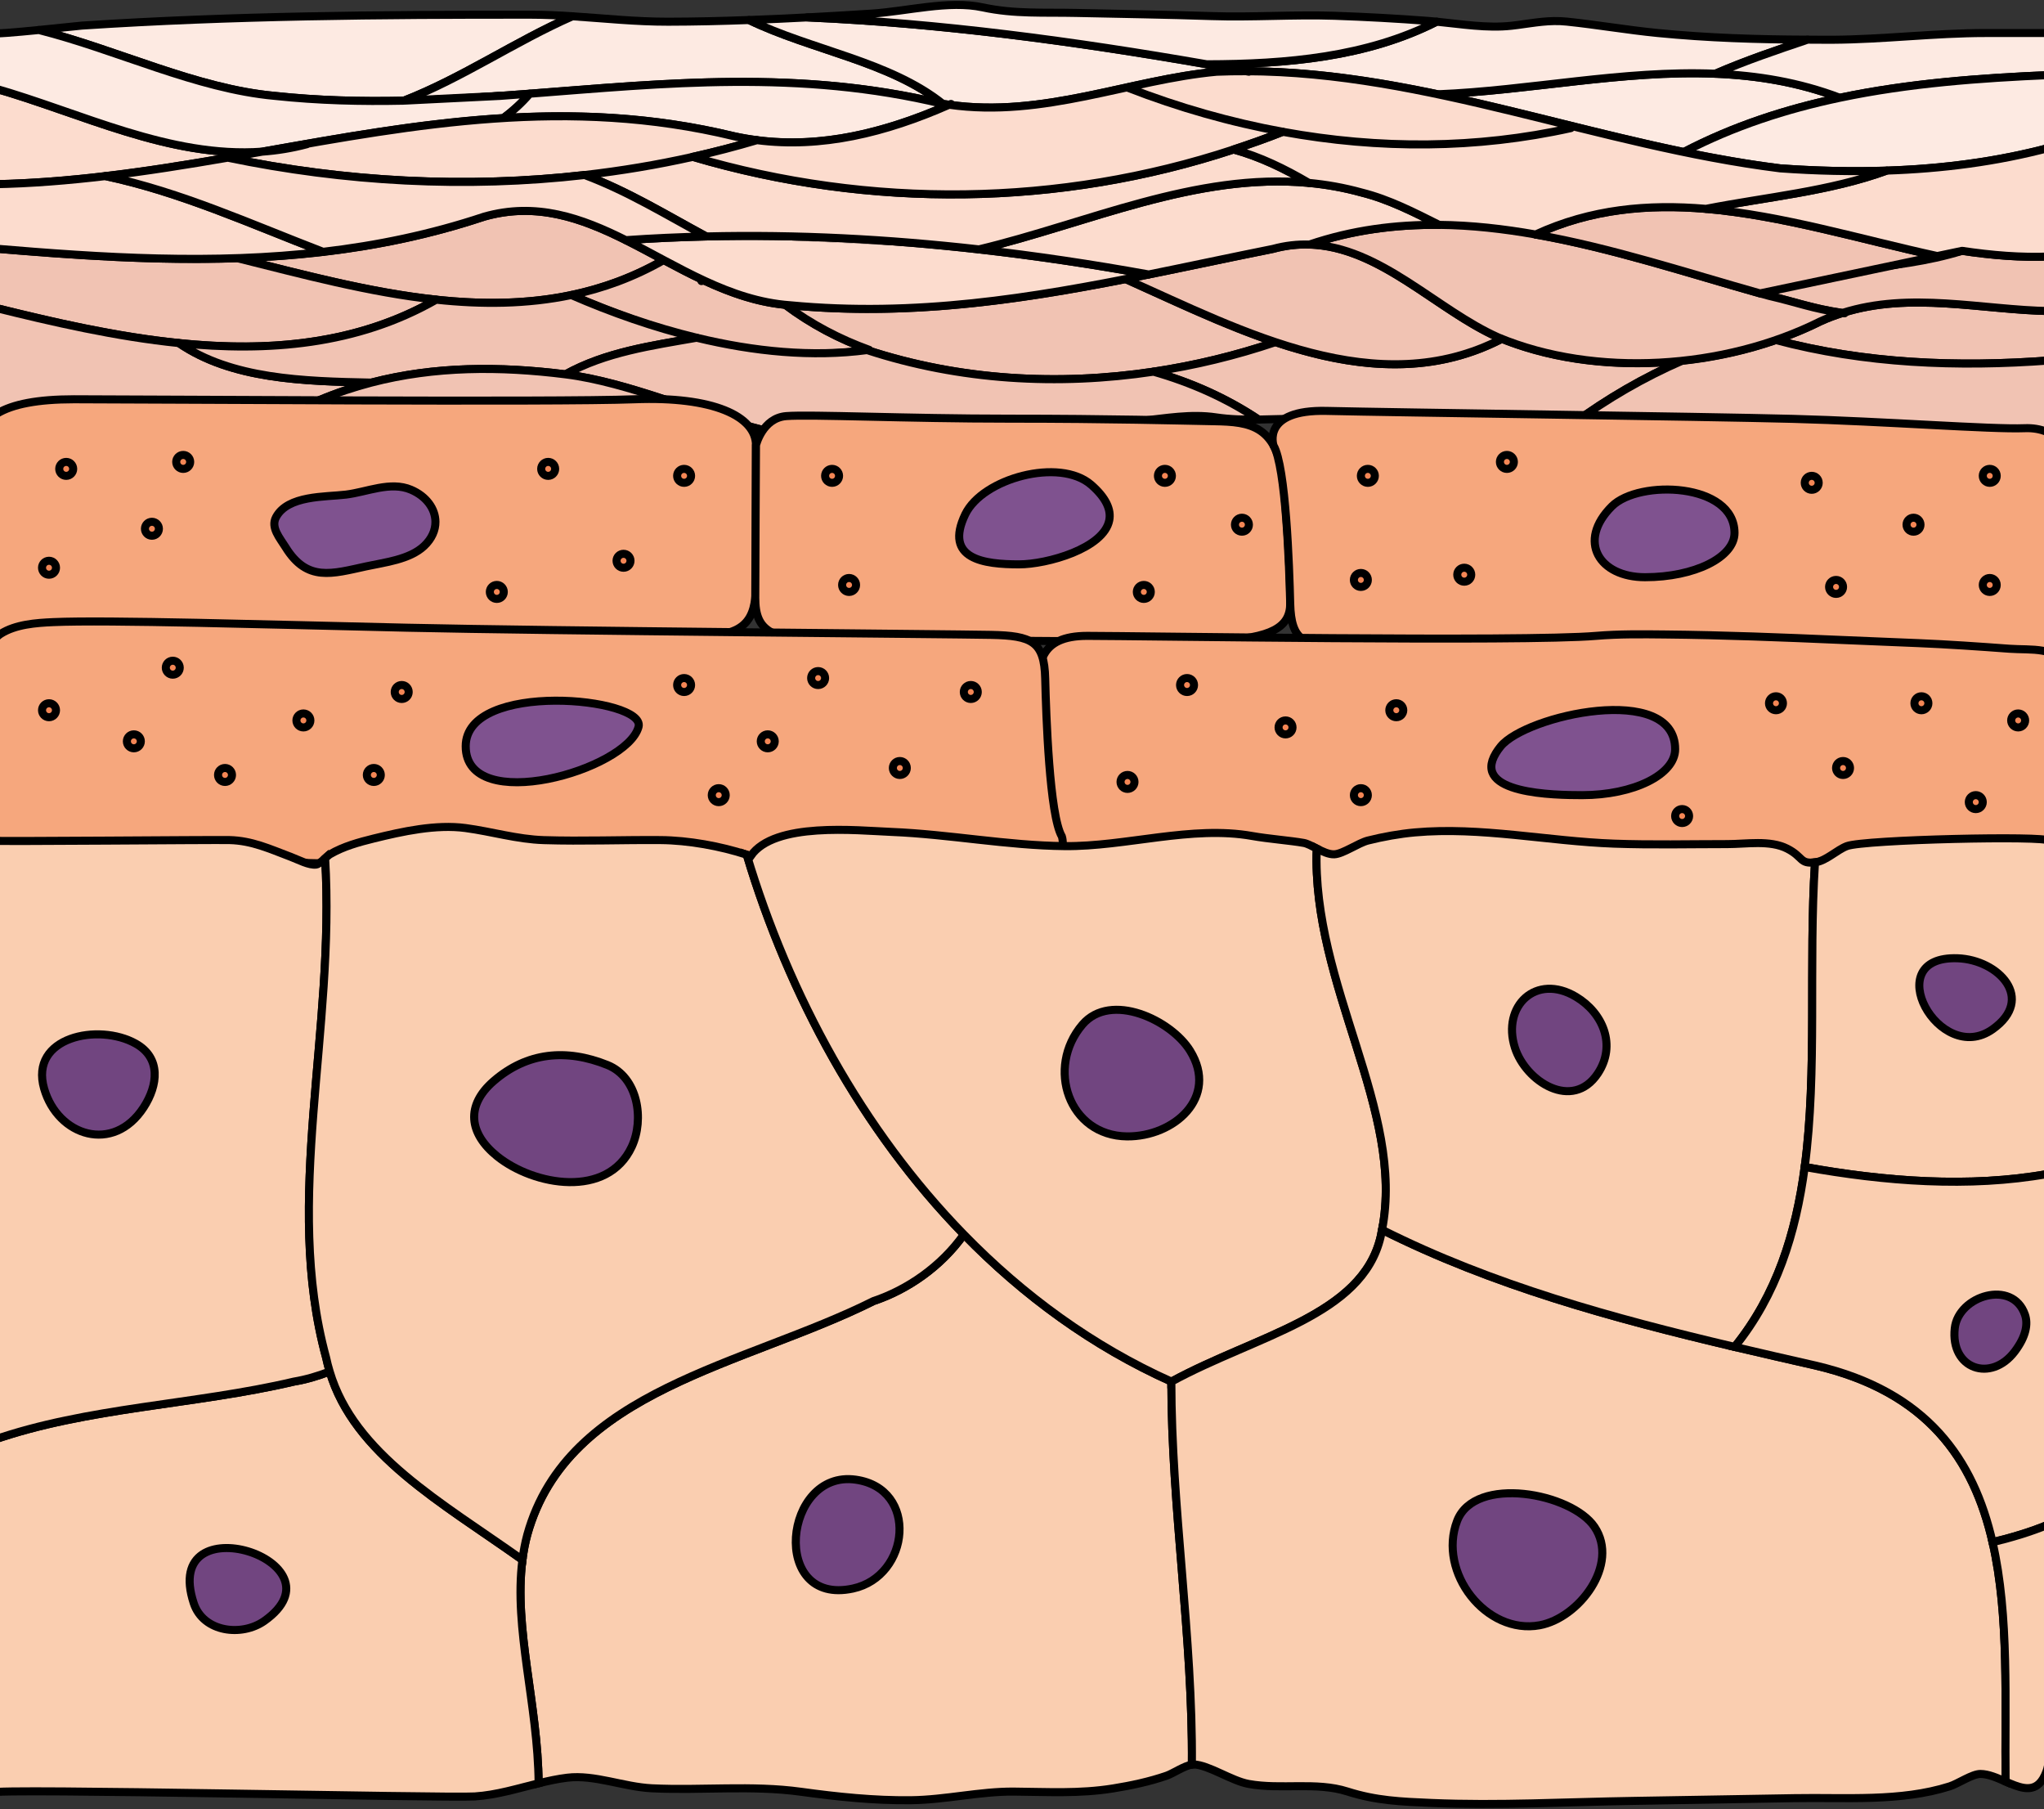 <?xml version="1.0" encoding="utf-8"?>
<!-- Generator: Adobe Illustrator 16.0.0, SVG Export Plug-In . SVG Version: 6.00 Build 0)  -->
<!DOCTYPE svg PUBLIC "-//W3C//DTD SVG 1.1//EN" "http://www.w3.org/Graphics/SVG/1.1/DTD/svg11.dtd">
<svg version="1.1" id="Layer_1" xmlns="http://www.w3.org/2000/svg" xmlns:xlink="http://www.w3.org/1999/xlink" x="0px" y="0px"
	 width="253.903px" height="224.703px" viewBox="0 0 253.903 224.703" enable-background="new 0 0 253.903 224.703"
	 xml:space="preserve">
<rect x="0" y="0" width="253.903" height="224.703" fill="#333333" stroke="none"/>
<g>
	<defs>
		<rect id="SVGID_1_" y="-1.433" width="253.903" height="227"/>
	</defs>
	<clipPath id="SVGID_2_">
		<use xlink:href="#SVGID_1_"  overflow="visible"/>
	</clipPath>
	<g clip-path="url(#SVGID_2_)">
		<g>
			<path fill="#FDEAE2" stroke="#000000" stroke-linecap="round" stroke-linejoin="round" stroke-miterlimit="10" d="M65.933,1.824
				C47.35,1.81,28.779,1.955,10.194,3.177c-0.31,0.021-2.816,0.296-5.363,0.548c9.768,2.472,19.534,7.295,29.301,8.183
				c5.41,0.58,10.745,0.708,16.042,0.594c7.302-2.85,13.782-7.339,20.937-10.481C69.402,1.909,67.684,1.825,65.933,1.824z"/>
			<path fill="#FDEAE2" stroke="#000000" stroke-linecap="round" stroke-linejoin="round" stroke-miterlimit="10" d="
				M117.132,12.908c-6.609-5.288-16.275-6.646-24.093-10.422c-3.338,0.123-6.68,0.204-10.034,0.209
				C78.949,2.701,75.061,2.28,71.11,2.021c-7.154,3.142-13.635,7.632-20.937,10.481c4.003-0.086,7.983-0.314,11.958-0.594l0,0l0,0
				C80.117,10.641,97.97,8.283,117.132,12.908z"/>
			<path fill="#FDEAE2" stroke="#000000" stroke-linecap="round" stroke-linejoin="round" stroke-miterlimit="10" d="M100.268,2.161
				c-2.409,0.129-4.818,0.236-7.229,0.325c7.817,3.777,17.483,5.135,24.093,10.422c0.256,0.043,0.51,0.064,0.766,0.101
				c0.078-0.035,0.156-0.066,0.234-0.101c-0.078,0.035-0.156,0.066-0.234,0.101c11.702,1.669,22.47-3.123,33.234-4.101
				c1.222-0.051,2.438-0.066,3.649-0.063C136.61,5.551,118.438,2.951,100.268,2.161z"/>
			<path fill="#FDEAE2" stroke="#000000" stroke-linecap="round" stroke-linejoin="round" stroke-miterlimit="10" d="M213.079,9.157
				c-11.484-0.471-23.115,2.102-34.478,2.55c10.159,2.135,20.233,5.037,30.563,7.172c6.176-3.223,12.688-5.33,19.371-6.736
				C223.439,10.206,218.274,9.37,213.079,9.157"/>
			<path fill="#FDEAE2" stroke="#000000" stroke-linecap="round" stroke-linejoin="round" stroke-miterlimit="10" d="M205.912,4.099
				c-3.776-0.372-7.52-1.023-11.291-1.416c-2.153-0.224-4.015,0.147-6.064,0.416c-0.267,0.035-0.535,0.069-0.81,0.099
				c-3.042,0.332-6.216-0.205-9.283-0.505c-8.697,4.414-18.645,5.276-28.564,5.293c1.628,0.283,3.255,0.565,4.882,0.86
				c8.095,0.025,15.983,1.215,23.82,2.861c11.362-0.448,22.993-3.021,34.478-2.55c3.763-1.638,7.627-2.938,11.461-4.232
				C218.321,4.906,212.102,4.708,205.912,4.099z"/>
			<path fill="#FDEAE2" stroke="#000000" stroke-linecap="round" stroke-linejoin="round" stroke-miterlimit="10" d="M177.367,2.594
				c-3.862-0.291-7.729-0.506-11.6-0.635c-5.146-0.171-10.163,0.21-15.319,0.037c-5.577-0.187-11.156-0.263-16.734-0.389
				c-4.036-0.091-7.688,0.159-11.648-0.693c-4.212-0.907-9.401,0.491-13.76,0.774c-2.684,0.175-5.361,0.331-8.038,0.473
				c16.544,0.719,33.089,2.946,49.632,5.824c9.92-0.018,19.867-0.88,28.564-5.293C178.097,2.656,177.73,2.621,177.367,2.594z"/>
			<path fill="#FDEAE2" stroke="#000000" stroke-linecap="round" stroke-linejoin="round" stroke-miterlimit="10" d="M246.626,4.1
				c-6.27,0-12.631,0.797-18.984,0.837c-0.354,0.002-0.708-0.003-1.062-0.002c-0.68,0.002-1.36-0.008-2.04-0.01
				c-3.834,1.294-7.698,2.595-11.461,4.232c5.195,0.213,10.36,1.048,15.457,2.985c8.551-1.8,17.382-2.452,26.145-2.825V8.729V4.1
				C254.681,4.1,247.026,4.1,246.626,4.1z"/>
			<path fill="#FDEAE2" stroke="#000000" stroke-linecap="round" stroke-linejoin="round" stroke-miterlimit="10" d="
				M228.536,12.143c-6.683,1.407-13.195,3.514-19.371,6.736c3.945,0.815,7.927,1.524,11.967,2.029
				c11.361,0.812,22.723,0.305,33.549-2.586V9.318C245.918,9.69,237.087,10.343,228.536,12.143"/>
			<path fill="#FCDCCE" stroke="#000000" stroke-linecap="round" stroke-linejoin="round" stroke-miterlimit="10" d="M-0.843,10.92
				c0,3.306,0,7.512,0,11.961c11.396-0.206,22.429-2.104,33.417-4.047C21.062,19.659,10.08,14.02-0.843,10.92z"/>
			<path fill="#FCDCCE" stroke="#000000" stroke-linecap="round" stroke-linejoin="round" stroke-miterlimit="10" d="M62.132,11.908
				c-3.975,0.28-7.955,0.508-11.958,0.594"/>
			<path fill="#FDEAE2" stroke="#000000" stroke-linecap="round" stroke-linejoin="round" stroke-miterlimit="10" d="M65.797,11.637
				c-1.222,0.094-2.442,0.186-3.665,0.271c0,0-12.113,0.598-11.958,0.594c-5.297,0.114-10.632-0.015-16.042-0.594
				c-9.767-0.888-19.533-5.711-29.301-8.183C2.019,4.004-0.843,4.254-0.843,4.102c0,0.085,0,2.775,0,6.818
				c10.923,3.1,21.904,8.739,33.417,7.914c9.94-1.759,19.847-3.544,29.952-4.161C63.727,13.771,64.837,12.771,65.797,11.637z"/>
			<path fill="#FDEAE2" stroke="#000000" stroke-linecap="round" stroke-linejoin="round" stroke-miterlimit="10" d="
				M117.132,12.908c-17.86-4.311-34.582-2.556-51.335-1.271c-0.96,1.134-2.07,2.134-3.271,3.037
				c9.305-0.568,18.776-0.148,28.605,2.235c8.922,1.982,17.844,0.032,26.766-3.899C117.642,12.973,117.388,12.951,117.132,12.908z"
				/>
			<path fill="#F1C3B3" stroke="#000000" stroke-linecap="round" stroke-linejoin="round" stroke-miterlimit="10" d="
				M254.681,44.758v-6.123c-8.608-0.163-17.39-2.453-25.818,0.232c0.09,0.013,0.18,0.028,0.27,0.041
				c-0.09-0.013-0.18-0.028-0.27-0.041c-0.914,0.291-1.825,0.623-2.73,1.041c-1.772,0.886-3.641,1.649-5.562,2.314
				C231.593,45.162,243.089,45.631,254.681,44.758z"/>
			<path fill="#F1C3B3" stroke="#000000" stroke-linecap="round" stroke-linejoin="round" stroke-miterlimit="10" d="M82.448,32.293
				c-7.144-3.816-14.029-7.753-22.316-5.385c-10.208,3.402-20.415,4.813-30.622,5.16C46.87,36.396,65.682,41.906,82.448,32.293z"/>
			<path fill="#F1C3B3" stroke="#000000" stroke-linecap="round" stroke-linejoin="round" stroke-miterlimit="10" d="M54.187,37.216
				c-8.306-0.894-16.646-3.146-24.677-5.148c-10.118,0.343-20.235-0.36-30.353-1.214c0,2.53,0,5.004,0,7.309
				C17.117,42.626,37.36,46.825,54.187,37.216z"/>
			<path fill="#F1C3B3" stroke="#000000" stroke-linecap="round" stroke-linejoin="round" stroke-miterlimit="10" d="
				M107.974,43.446c-3.67-1.327-7.18-3.152-10.438-5.598c-3.576-0.352-6.897-1.53-10.095-3.018
				c-0.104,0.029-0.205,0.044-0.309,0.078c0.104-0.034,0.205-0.049,0.309-0.078c-1.691-0.787-3.349-1.659-4.992-2.537
				c-3.738,2.143-7.578,3.525-11.48,4.345C82.704,41.748,95.04,45.249,107.974,43.446z"/>
			<path fill="#F1C3B3" stroke="#000000" stroke-linecap="round" stroke-linejoin="round" stroke-miterlimit="10" d="
				M143.288,46.157c5.147-0.773,10.227-2.006,15.146-3.667c-6.416-2.144-12.699-5.189-18.607-7.832
				c-13.604,2.667-27.171,4.633-41.694,3.25c-0.2-0.014-0.397-0.041-0.597-0.06c3.259,2.446,6.769,4.271,10.438,5.598
				c-0.086,0.012-0.175,0.018-0.262,0.029C119.21,47.241,131.433,47.937,143.288,46.157"/>
			<path fill="#F1C3B3" stroke="#000000" stroke-linecap="round" stroke-linejoin="round" stroke-miterlimit="10" d="
				M186.563,42.073c-9.16,4.745-18.785,3.538-28.129,0.417c-4.919,1.661-9.998,2.894-15.146,3.667
				c4.602,1.313,9.003,3.245,13.053,5.947c1.539-0.021,3.081-0.089,4.594-0.107c3.985-0.047,8.411-0.808,12.322-0.379
				c4.38,0.48,8.503,1.232,12.968,1.284c3.089,0.036,6.155-0.107,9.211-0.303c4.202-3.089,8.767-5.742,13.56-7.819
				C201.228,45.614,193.294,44.777,186.563,42.073z"/>
			<path fill="#F1C3B3" stroke="#000000" stroke-linecap="round" stroke-linejoin="round" stroke-miterlimit="10" d="M-0.843,38.163
				c0,7.286,0,12.867,0,12.857c0,1.988,16.86,0.559,17.966,0.604c4.307,0.176,9.236-0.256,13.427,0.773
				c0.954,0.234,1.916,0.387,2.885,0.483c4.143-2.523,8.383-4.245,12.687-5.364c-8.478-0.173-17.355-0.417-23.907-4.912
				C14.406,41.807,6.587,40.009-0.843,38.163z"/>
			<path fill="#F1C3B3" stroke="#000000" stroke-linecap="round" stroke-linejoin="round" stroke-miterlimit="10" d="M70.968,36.638
				c-5.506,1.157-11.135,1.186-16.781,0.578c-9.865,5.634-20.906,6.518-31.973,5.388c6.552,4.496,15.43,4.739,23.907,4.912
				c7.884-2.05,15.985-2.047,24.122-1.028c4.964-2.758,10.699-3.567,16.296-4.546C81.215,40.655,75.95,38.807,70.968,36.638z"/>
			<path fill="#F1C3B3" stroke="#000000" stroke-linecap="round" stroke-linejoin="round" stroke-miterlimit="10" d="
				M143.288,46.157c-11.855,1.779-24.078,1.084-35.576-2.682c-6.811,0.904-14.045,0.19-21.173-1.533
				c-5.597,0.979-11.332,1.788-16.296,4.546c7.91,0.991,16.603,4.962,24.404,6.876c0.738,0.015,1.477,0.031,2.22,0.037
				c4.29,0.034,7.838-0.171,12.125,0c3.51,0.141,6.952-0.426,10.495-0.19c7.408,0.493,14.829-0.16,22.193-0.935
				c3.16-0.333,6.25-0.914,9.38-0.444c1.727,0.259,3.502,0.296,5.28,0.271C152.291,49.402,147.89,47.47,143.288,46.157z"/>
			<path fill="#F1C3B3" stroke="#000000" stroke-linecap="round" stroke-linejoin="round" stroke-miterlimit="10" d="M70.243,46.488
				c7.91,0.991,16.603,4.962,24.404,6.876c-7.161-0.146-14.89-2.696-22.098-2.373c-8.59,0.385-17.17,0.973-25.761,1.34
				c-4.442,0.189-8.96,0.982-13.354,0.548c4.143-2.523,8.383-4.245,12.687-5.364C54.005,45.466,62.106,45.469,70.243,46.488z"/>
			<path fill="#F1C3B3" stroke="#000000" stroke-linecap="round" stroke-linejoin="round" stroke-miterlimit="10" d="M220.57,42.223
				c-3.692,1.278-7.612,2.131-11.575,2.557c-4.793,2.077-9.357,4.73-13.56,7.819c5.694-0.364,11.233,0.312,16.921,0.309
				c7.387-0.004,14.89,0.472,22.276,0.477c6.713,0.003,13.248,1.861,19.999,1.861c0.016,0,0.032,0,0.049,0V44.758
				C243.089,45.631,231.593,45.162,220.57,42.223z"/>
			<path fill="#FCDCCE" stroke="#000000" stroke-linecap="round" stroke-linejoin="round" stroke-miterlimit="10" d="
				M107.974,43.446"/>
			<path fill="#F1C3B3" stroke="#000000" stroke-linecap="round" stroke-linejoin="round" stroke-miterlimit="10" d="
				M186.132,41.908c-9-4-17-14-28-11c-6.168,1.233-12.24,2.562-18.306,3.75c14.511,6.49,31.286,15.417,46.736,7.415
				C186.421,42.016,186.273,41.967,186.132,41.908z"/>
			<path fill="#F1C3B3" stroke="#000000" stroke-linecap="round" stroke-linejoin="round" stroke-miterlimit="10" d="
				M243.726,31.149c-8.762,2.729-17.149,1.719-25.098,5.287c3.74,0.874,6.44,1.878,10.234,2.431
				c8.429-2.685,17.21-0.395,25.818-0.232V31.85C251.037,32.008,247.388,31.696,243.726,31.149z"/>
			<path fill="#FCDCCE" stroke="#000000" stroke-linecap="round" stroke-linejoin="round" stroke-miterlimit="10" d="
				M190.751,29.122c-3.987-0.704-7.988-1.157-11.983-1.196"/>
			<path fill="#F1C3B3" stroke="#000000" stroke-linecap="round" stroke-linejoin="round" stroke-miterlimit="10" d="
				M178.768,27.926c-5.398-0.053-10.786,0.635-16.115,2.444c8.773,0.269,15.76,8.107,23.479,11.538c12,5,28,4,40-2
				c0.905-0.418,1.816-0.75,2.73-1.041c-3.794-0.553-5.344-1.243-9.084-2.117l-1.15-0.313c-9.039-2.542-18.419-5.647-27.877-7.315"
				/>
			<path fill="#FCDCCE" stroke="#000000" stroke-linecap="round" stroke-linejoin="round" stroke-miterlimit="10" d="M87.731,29.363
				c-3.329,0.08-6.659,0.226-9.989,0.461c6.47,3.237,12.85,7.545,20.39,8.083c15.545,1.48,29.993-0.876,44.563-3.822
				c-7.031-1.272-14.062-2.322-21.093-3.115"/>
			<path fill="#FCDCCE" stroke="#000000" stroke-linecap="round" stroke-linejoin="round" stroke-miterlimit="10" d="
				M121.603,30.971c-11.29-1.274-22.581-1.877-33.871-1.607"/>
			<path fill="#FCDCCE" stroke="#000000" stroke-linecap="round" stroke-linejoin="round" stroke-miterlimit="10" d="M-0.843,22.881
				c0,2.623,0,5.326,0,7.973c13.659,1.152,27.317,2.022,40.976,0.42c-8.925-3.422-17.675-7.425-27.032-9.406
				C8.499,22.414,3.86,22.796-0.843,22.881z"/>
			<path fill="#FCDCCE" stroke="#000000" stroke-linecap="round" stroke-linejoin="round" stroke-miterlimit="10" d="M72.628,21.734
				c4.514-0.515,9.002-1.262,13.436-2.255"/>
			<path fill="#FCDCCE" stroke="#000000" stroke-linecap="round" stroke-linejoin="round" stroke-miterlimit="10" d="M86.063,19.479
				c2.677-0.6,5.334-1.289,7.966-2.072c-0.966-0.125-1.932-0.285-2.897-0.5c-20.503-4.97-39.463-1.452-58.558,1.926
				c1.839-0.132,3.69-0.428,5.558-0.926c-1.867,0.498-3.719,0.794-5.558,0.926c-1.425,0.252-2.852,0.501-4.279,0.748
				c14.511,3.014,29.571,3.838,44.333,2.153"/>
			<path fill="#FCDCCE" stroke="#000000" stroke-linecap="round" stroke-linejoin="round" stroke-miterlimit="10" d="
				M162.575,22.713c-14.041-1.313-27.534,5.051-40.973,8.258c7.031,0.793,14.062,1.843,21.093,3.115
				c5.113-1.034,10.241-2.139,15.437-3.178c1.564-0.427,3.066-0.583,4.521-0.538c5.329-1.809,10.717-2.498,16.115-2.444
				c-3.107-1.548-6.186-3.155-9.636-4.018C166.932,23.297,164.747,22.916,162.575,22.713"/>
			<path fill="#FCDCCE" stroke="#000000" stroke-linecap="round" stroke-linejoin="round" stroke-miterlimit="10" d="M86.063,19.479
				c-4.434,0.993-8.922,1.74-13.436,2.255c5.34,1.998,10.122,4.944,15.104,7.629c11.29-0.27,22.581,0.333,33.871,1.607
				c13.438-3.207,26.932-9.571,40.973-8.258c-2.988-1.758-6.063-3.254-9.34-4.149C131.677,25.674,108.151,25.995,86.063,19.479z"/>
			<path fill="#F1C3B3" stroke="#000000" stroke-linecap="round" stroke-linejoin="round" stroke-miterlimit="10" d="
				M211.909,25.936c-7.188-0.613-14.275,0.007-21.158,3.186c9.458,1.668,18.838,4.773,27.877,7.315l22.021-4.639
				C231.053,29.706,221.394,26.745,211.909,25.936"/>
			<path fill="#FCDCCE" stroke="#000000" stroke-linecap="round" stroke-linejoin="round" stroke-miterlimit="10" d="
				M234.376,21.185c-7.126,2.599-14.962,3.28-22.467,4.751c9.484,0.809,19.144,3.77,28.739,5.862l3.077-0.648
				c3.662,0.547,7.312,0.859,10.955,0.701V18.322C248.071,20.087,241.262,20.955,234.376,21.185z"/>
			<path fill="#FCDCCE" stroke="#000000" stroke-linecap="round" stroke-linejoin="round" stroke-miterlimit="10" d="
				M159.347,16.369c11.985,2.189,24.096,2.137,35.785-0.46C183.442,18.506,171.332,18.558,159.347,16.369
				c-2.015,0.801-4.057,1.518-6.111,2.195c3.276,0.896,6.352,2.391,9.34,4.149c2.172,0.203,4.356,0.584,6.557,1.195
				c3.45,0.862,6.528,2.469,9.636,4.018c3.995,0.039,7.996,0.492,11.983,1.196c6.883-3.178,13.971-3.799,21.158-3.186
				c7.505-1.471,15.341-2.152,22.467-4.751c-4.395,0.147-8.818,0.039-13.244-0.277c-22.778-2.847-43.756-11.993-66.351-12.063
				c0.117,0.021,0.233,0.041,0.351,0.063c-0.117-0.021-0.233-0.042-0.351-0.063c-1.212-0.004-2.428,0.012-3.649,0.063
				c-10.765,0.979-21.532,5.771-33.234,4.101c-7.956,3.505-15.912,5.427-23.868,4.398c-2.632,0.783-5.289,1.472-7.966,2.072
				c22.088,6.516,45.613,6.195,67.172-0.916"/>
			<path fill="#FCDCCE" stroke="#000000" stroke-linecap="round" stroke-linejoin="round" stroke-miterlimit="10" d="
				M153.235,18.563c2.055-0.677,4.097-1.394,6.111-2.195c-6.471-1.182-12.904-3.006-19.215-5.46
				c6.311,2.454,12.744,4.279,19.215,5.46"/>
			<path fill="#FCDCCE" stroke="#000000" stroke-linecap="round" stroke-linejoin="round" stroke-miterlimit="10" d="M28.295,19.582
				c-5.037,0.869-10.092,1.681-15.194,2.286c9.357,1.981,18.107,5.984,27.032,9.406c6.666-0.782,13.333-2.144,19.999-4.366
				c6.46-1.846,12.067,0.143,17.61,2.917c3.33-0.236,6.66-0.382,9.989-0.461c-4.981-2.685-9.764-5.631-15.104-7.629
				C57.866,23.42,42.806,22.595,28.295,19.582z"/>
		</g>
		<g>
			<g>
				<path fill="#F6A77D" stroke="#000000" stroke-miterlimit="10" d="M93.907,55.29c0-3.614-5.342-6.086-15.072-5.706
					c-9.729,0.38-60.479,0-69.636,0c-9.157,0-12.21,2.473-12.21,6.657s0,14.836,0,18.45s2.861,6.086,9.348,6.086
					c6.488,0,37.204-1.141,46.17-1.902c8.967-0.761,29.189,0,35.295,0s6.105-3.614,6.105-7.228S93.907,60.425,93.907,55.29z"/>
				<path fill="#7F528F" stroke="#000000" stroke-linecap="round" stroke-linejoin="round" stroke-miterlimit="8" d="M54.09,64.796
					c0.007,1.036-0.437,2.098-1.409,3.012c-1.802,1.692-4.891,2.027-7.197,2.528c-4.251,0.922-7.329,1.955-10.004-2.366
					c-0.727-1.172-1.878-2.455-1.194-3.739c1.459-2.744,6.118-2.497,8.688-2.809c2.619-0.318,5.527-1.688,8.073-0.608
					C52.964,61.627,54.077,63.179,54.09,64.796z"/>
				<path fill="#F6A77D" stroke="#000000" stroke-miterlimit="10" d="M93.907,55.29c0,0,0.801-3.377,3.759-3.616
					c2.958-0.239,14.951,0.319,27.663,0.319c12.711,0,21.025,0.239,25.504,0.318c4.478,0.08,7.996,0.479,8.635,7.971
					s0.8,11.717,0.8,14.667s-2.319,4.305-9.115,4.623c-6.796,0.319-37.578-0.255-46.532-0.016
					c-8.954,0.239-10.803-1.167-10.803-5.318S93.907,56.856,93.907,55.29z"/>
				<path fill="#7F528F" stroke="#000000" stroke-linecap="round" stroke-linejoin="round" stroke-miterlimit="8" d="
					M137.792,64.606c-0.68,3.509-7.734,5.48-11.21,5.48c-4.329,0-9.37-0.627-6.679-6.217c2.147-4.462,11.714-7.082,15.643-3.663
					C137.446,61.861,138.038,63.334,137.792,64.606z"/>
				<path fill="#F6A77D" stroke="#000000" stroke-miterlimit="10" d="M158.197,55.331c0,0-1.538-4.5,6.612-4.302
					c8.15,0.198,46.716,0.693,57.947,0.99c11.232,0.298,24.65,1.324,28.726,1.158c4.076-0.167,6.561,2.806,6.561,7.86
					c0,5.298,0.748,10.682,0.104,15.989c-0.16,1.323-0.419,2.846-1.301,3.909c-0.854,1.028-2.401,1.241-3.685,1.06
					c-0.831-0.118-1.789,0.027-2.629,0.03c-2.22,0.008-4.439-0.014-6.657-0.044c-11.017-0.147-22.031-0.479-33.045-0.729
					c-17.494-0.396-38.767-0.792-43.834-0.891c-5.069-0.099-6.616-0.803-6.729-5.413S159.735,57.949,158.197,55.331z"/>
				<path fill="#7F528F" stroke="#000000" stroke-linecap="round" stroke-linejoin="round" stroke-miterlimit="8" d="
					M215.459,66.186c0,3.035-4.977,5.496-11.113,5.496c-5.719,0-8.466-4.476-4.122-8.807
					C203.593,59.516,215.459,59.952,215.459,66.186z"/>
			</g>
			<g>
				<path fill="#F6A77D" stroke="#000000" stroke-miterlimit="10" d="M128.96,102.552c0,3.614,5.343,6.086,15.073,5.706
					c9.729-0.38,88.376,0,97.533,0s16.474-2.473,16.474-6.657c0-3.917,0-7.833,0-11.749c0-2.215,0.147-4.809-0.959-6.812
					c-1.558-2.822-4.775-2.276-7.485-2.476c-3.789-0.28-7.524-0.539-11.324-0.697c-3.224-0.135-6.449-0.262-9.674-0.399
					c-7.241-0.311-14.492-0.604-21.741-0.674c-2.86-0.028-5.745-0.069-8.599,0.173c-8.967,0.761-57.087,0-63.192,0
					s-6.105,3.614-6.105,7.228S128.96,97.417,128.96,102.552z"/>
				<path fill="#7F528F" stroke="#000000" stroke-linecap="round" stroke-linejoin="round" stroke-miterlimit="8" d="
					M185.809,93.543c0.159-0.265,0.354-0.543,0.591-0.836c3.131-3.896,21.685-8.025,21.685,0.334c0,3.151-5.168,5.706-11.544,5.706
					C193.07,98.748,182.769,98.604,185.809,93.543z"/>
				<path fill="#F6A77D" stroke="#000000" stroke-miterlimit="10" d="M131.903,103.875c0,0,1.537,4.5-6.612,4.302
					c-8.151-0.198-75.446-0.693-86.679-0.991c-5.96-0.158-11.915-0.489-17.869-0.795c-0.135-0.007-0.27-0.014-0.404-0.021
					c-3.41-0.182-6.818-0.445-10.234-0.469c-2.643-0.019-5.342,0.414-7.976,0.265c-2.392-0.135-2.8-1.708-3.104-3.814
					c-0.479-3.325-0.518-6.641-0.707-9.988c-0.165-2.911-0.15-5.895-0.037-8.811c0.063-1.645,0.263-3.86,1.802-4.841
					c1.847-1.176,4.393-1.36,6.524-1.454c6.759-0.297,26.438,0.298,43.933,0.694c17.493,0.396,67.496,0.792,72.564,0.891
					s6.616,0.803,6.729,5.413C129.946,88.867,130.365,101.257,131.903,103.875z"/>
				<path fill="#7F528F" stroke="#000000" stroke-linecap="round" stroke-linejoin="round" stroke-miterlimit="8" d="M57.849,92.68
					c0.002-8.233,22.435-6.066,21.471-2.416C77.896,95.649,57.847,101.348,57.849,92.68z"/>
			</g>
			<circle fill="#F38655" stroke="#000000" stroke-miterlimit="10" cx="8.224" cy="58.229" r="0.867"/>
			<circle fill="#F38655" stroke="#000000" stroke-miterlimit="10" cx="18.872" cy="65.665" r="0.867"/>
			<circle fill="#F38655" stroke="#000000" stroke-miterlimit="10" cx="22.757" cy="57.364" r="0.868"/>
			<circle fill="#F38655" stroke="#000000" stroke-miterlimit="10" cx="6.088" cy="70.506" r="0.868"/>
			<circle fill="#F38655" stroke="#000000" stroke-miterlimit="10" cx="61.713" cy="73.509" r="0.868"/>
			<circle fill="#F38655" stroke="#000000" stroke-miterlimit="10" cx="68.093" cy="58.229" r="0.868"/>
			<circle fill="#F38655" stroke="#000000" stroke-miterlimit="10" cx="84.978" cy="59.094" r="0.867"/>
			<circle fill="#F38655" stroke="#000000" stroke-miterlimit="10" cx="77.454" cy="69.641" r="0.867"/>
			<circle fill="#F38655" stroke="#000000" stroke-miterlimit="10" cx="103.36" cy="59.094" r="0.867"/>
			<circle fill="#F38655" stroke="#000000" stroke-miterlimit="10" cx="105.472" cy="72.645" r="0.867"/>
			<circle fill="#F38655" stroke="#000000" stroke-miterlimit="10" cx="144.704" cy="59.094" r="0.868"/>
			<circle fill="#F38655" stroke="#000000" stroke-miterlimit="10" cx="154.271" cy="65.161" r="0.867"/>
			<circle fill="#F38655" stroke="#000000" stroke-miterlimit="10" cx="142.083" cy="73.509" r="0.868"/>
			<circle fill="#F38655" stroke="#000000" stroke-miterlimit="10" cx="169.913" cy="59.094" r="0.868"/>
			<circle fill="#F38655" stroke="#000000" stroke-miterlimit="10" cx="187.185" cy="57.364" r="0.868"/>
			<circle fill="#F38655" stroke="#000000" stroke-miterlimit="10" cx="181.887" cy="71.371" r="0.868"/>
			<circle fill="#F38655" stroke="#000000" stroke-miterlimit="10" cx="169.045" cy="72.021" r="0.868"/>
			<circle fill="#F38655" stroke="#000000" stroke-miterlimit="10" cx="225.05" cy="59.959" r="0.867"/>
			<circle fill="#F38655" stroke="#000000" stroke-miterlimit="10" cx="247.164" cy="59.094" r="0.867"/>
			<circle fill="#F38655" stroke="#000000" stroke-miterlimit="10" cx="237.695" cy="65.161" r="0.868"/>
			<circle fill="#F38655" stroke="#000000" stroke-miterlimit="10" cx="228.073" cy="72.886" r="0.868"/>
			<circle fill="#F38655" stroke="#000000" stroke-miterlimit="10" cx="247.164" cy="72.645" r="0.867"/>
			<circle fill="#F38655" stroke="#000000" stroke-miterlimit="10" cx="250.693" cy="89.469" r="0.868"/>
			<circle fill="#F38655" stroke="#000000" stroke-miterlimit="10" cx="238.675" cy="87.335" r="0.868"/>
			<circle fill="#F38655" stroke="#000000" stroke-miterlimit="10" cx="220.609" cy="87.335" r="0.867"/>
			<circle fill="#F38655" stroke="#000000" stroke-miterlimit="10" cx="228.94" cy="95.375" r="0.867"/>
			<circle fill="#F38655" stroke="#000000" stroke-miterlimit="10" cx="245.429" cy="99.612" r="0.868"/>
			<circle fill="#F38655" stroke="#000000" stroke-miterlimit="10" cx="208.951" cy="101.342" r="0.867"/>
			<circle fill="#F38655" stroke="#000000" stroke-miterlimit="10" cx="173.446" cy="88.201" r="0.868"/>
			<circle fill="#F38655" stroke="#000000" stroke-miterlimit="10" cx="169.045" cy="98.748" r="0.868"/>
			<circle fill="#F38655" stroke="#000000" stroke-miterlimit="10" cx="159.688" cy="90.334" r="0.867"/>
			<circle fill="#F38655" stroke="#000000" stroke-miterlimit="10" cx="147.452" cy="85.071" r="0.868"/>
			<circle fill="#F38655" stroke="#000000" stroke-miterlimit="10" cx="140.058" cy="97.105" r="0.867"/>
			<circle fill="#F38655" stroke="#000000" stroke-miterlimit="10" cx="120.591" cy="85.936" r="0.868"/>
			<circle fill="#F38655" stroke="#000000" stroke-miterlimit="10" cx="101.626" cy="84.206" r="0.867"/>
			<circle fill="#F38655" stroke="#000000" stroke-miterlimit="10" cx="111.776" cy="95.375" r="0.867"/>
			<circle fill="#F38655" stroke="#000000" stroke-miterlimit="10" cx="95.369" cy="92.063" r="0.868"/>
			<circle fill="#F38655" stroke="#000000" stroke-miterlimit="10" cx="84.978" cy="85.071" r="0.867"/>
			<circle fill="#F38655" stroke="#000000" stroke-miterlimit="10" cx="89.281" cy="98.748" r="0.868"/>
			<circle fill="#F38655" stroke="#000000" stroke-miterlimit="10" cx="49.9" cy="85.936" r="0.868"/>
			<circle fill="#F38655" stroke="#000000" stroke-miterlimit="10" cx="46.436" cy="96.24" r="0.868"/>
			<circle fill="#F38655" stroke="#000000" stroke-miterlimit="10" cx="37.688" cy="89.469" r="0.868"/>
			<circle fill="#F38655" stroke="#000000" stroke-miterlimit="10" cx="21.462" cy="82.919" r="0.867"/>
			<circle fill="#F38655" stroke="#000000" stroke-miterlimit="10" cx="27.951" cy="96.24" r="0.867"/>
			<circle fill="#F38655" stroke="#000000" stroke-miterlimit="10" cx="16.627" cy="92.063" r="0.867"/>
			<circle fill="#F38655" stroke="#000000" stroke-miterlimit="10" cx="6.088" cy="88.201" r="0.868"/>
		</g>
		<g>
			<path fill="#FACEB0" stroke="#000000" stroke-miterlimit="10" d="M64.896,193.713c0.138-1.062,0.328-2.109,0.608-3.137
				c5-18,27-21,43-29c4.2-1.4,8.395-4.274,11.223-8.271c7.412,7.605,16.028,13.9,25.777,18.271c0,0.002,0,0.004,0,0.007
				c0.001,15.548,2.675,31.767,2.552,47.558c-0.894,0.127-2.382,1.113-3.113,1.367c-2.15,0.748-4.441,1.232-6.682,1.592
				c-4.217,0.674-8.129,0.423-12.335,0.391c-4.215-0.031-8.478,1.021-12.772,1.072c-4.571,0.053-9.128-0.426-13.649-1.049
				c-6.146-0.848-12.333-0.137-18.513-0.432c-3.536-0.17-7.135-1.726-10.526-1.316c-1.195,0.144-2.379,0.404-3.561,0.695
				C66.835,211.754,63.793,202.225,64.896,193.713z"/>
			<path fill="#FACEB0" stroke="#000000" stroke-miterlimit="10" d="M64.896,193.713c-10.085-7.166-20.897-13.115-23.943-23.39
				c-1.473,0.571-2.96,1.005-4.448,1.253c-12.309,2.896-25.664,3.174-37.412,7.279c0,23.616,0,43.723,0,43.756
				c0-0.58,56.282,0.711,59.888,0.482c2.704-0.172,5.31-0.988,7.925-1.633C66.835,211.754,63.793,202.225,64.896,193.713z"/>
			<path fill="#FACEB0" stroke="#000000" stroke-miterlimit="10" d="M40.952,170.323c-0.169-0.571-0.328-1.148-0.448-1.747
				c-5.332-19.551,1.175-40.682-0.116-61.987c-0.387,0.349-0.826,0.74-1.105,0.778c-0.895,0.121-2.196-0.593-3.205-0.973
				c-2.599-0.98-4.783-2-7.567-2.068c-1.958-0.048-29.418,0.202-29.418,0.082c0,0.016,0,40.798,0,74.448
				c11.748-4.105,25.104-4.384,37.412-7.279C37.992,171.328,39.479,170.895,40.952,170.323z"/>
			<path fill="#FACEB0" stroke="#000000" stroke-miterlimit="10" d="M40.952,170.323c3.046,10.274,13.858,16.224,23.943,23.39
				c0.138-1.062,0.328-2.109,0.608-3.137c5-18,27-21,43-29c4.2-1.4,8.395-4.274,11.223-8.271
				c-12.598-12.924-21.714-29.637-26.972-47.163c-3.259-1.063-7.243-1.79-10.728-1.816c-4.818-0.037-9.658,0.158-14.474,0.006
				c-3.334-0.105-6.481-1.067-9.723-1.5c-3.675-0.491-7.825,0.419-11.384,1.295c-1.854,0.457-3.78,0.981-5.444,1.954
				c-0.149,0.087-0.372,0.29-0.615,0.509c1.291,21.305-5.216,42.436,0.116,61.987C40.624,169.175,40.783,169.752,40.952,170.323"/>
			<g>
				<path fill="#FACEB0" stroke="#000000" stroke-miterlimit="10" d="M171.677,152.723c2.905-14.796-8.744-30.359-8.115-47.347
					c-0.603-0.309-1.17-0.617-1.612-0.696c-1.661-0.298-4.387-0.501-6.418-0.863c-7.505-1.337-15.687,1.338-23.284,1.259
					c-7.184-0.074-14.317-1.471-21.494-1.763c-4.356-0.178-14.561-1.278-17.499,2.989c-0.161-0.056-0.334-0.106-0.499-0.16
					c5.258,17.526,14.374,34.239,26.972,47.163c7.412,7.605,16.028,13.9,25.777,18.271c0,0.002,0,0.004,0,0.007
					c10.595-5.776,23.73-8.175,26-18.007C171.57,153.292,171.621,153.008,171.677,152.723z"/>
			</g>
			<path fill="#FACEB0" stroke="#000000" stroke-miterlimit="10" d="M247.512,191.521c2.105,9.199,1.505,19.893,1.622,29.727
				c-1.056-0.461-2.136-0.944-3.131-0.947c-1.021-0.002-2.791,1.216-3.806,1.537c-6.133,1.947-12.94,1.354-19.313,1.47
				c-6.661,0.121-13.323,0.235-19.985,0.34c-8.34,0.13-16.784,0.612-25.122,0.253c-3.804-0.164-6.822-0.281-10.412-1.424
				c-3.897-1.238-8.203-0.198-12.271-0.938c-2.125-0.387-4.952-2.356-6.823-2.421c-0.064-0.003-0.142,0.014-0.215,0.023
				c0.123-15.791-2.551-32.01-2.552-47.558c10.595-5.776,23.73-8.175,26-18.007c0.066-0.284,0.117-0.568,0.173-0.854
				c13.724,6.889,28.65,10.975,43.797,14.544c3.336,0.786,6.683,1.548,10.03,2.31C239.422,172.823,245.158,181.238,247.512,191.521z
				"/>
			<path fill="#FACEB0" stroke="#000000" stroke-miterlimit="10" d="M224.179,144.924c1.58-11.904,0.467-25.085,1.277-37.838
				c-1.907,0.246-1.446-0.679-3.453-1.697c-2.152-1.092-5.067-0.563-7.432-0.563c-4.688,0-9.392,0.113-14.074-0.056
				c-8.181-0.294-16.56-2.129-24.744-1.395c-1.914,0.172-3.95,0.538-5.817,1.006c-1.208,0.303-3.108,1.663-4.187,1.712
				c-0.679,0.031-1.459-0.343-2.188-0.717c-0.629,16.987,11.021,32.551,8.115,47.347c13.724,6.889,28.65,10.975,43.797,14.544
				C220.695,160.812,223.083,153.174,224.179,144.924"/>
			<path fill="#FACEB0" stroke="#000000" stroke-miterlimit="10" d="M254.415,145.781c0-11.891,0-23.781,0-35.673
				c0-0.287,0-5.701,0-5.701c0-0.656-22.834-0.155-25.001,0.67c-1.233,0.469-2.565,1.81-3.859,1.997
				c-0.035,0.005-0.064,0.007-0.099,0.011c-0.811,12.753,0.303,25.934-1.277,37.838
				C234.085,146.708,244.565,147.547,254.415,145.781z"/>
			<path fill="#FACEB0" stroke="#000000" stroke-miterlimit="10" d="M254.415,169.752c0-7.99,0-15.98,0-23.971
				c-9.85,1.766-20.33,0.927-30.236-0.857c-1.096,8.25-3.483,15.888-8.705,22.343c3.336,0.786,6.683,1.548,10.03,2.31
				c13.918,3.247,19.654,11.662,22.008,21.945c2.376-0.578,4.709-1.268,6.903-2.18C254.415,182.813,254.415,176.282,254.415,169.752
				z"/>
			<path fill="#FACEB0" stroke="#000000" stroke-miterlimit="10" d="M254.415,189.342c-2.194,0.912-4.527,1.602-6.903,2.18
				c2.105,9.199,1.505,19.893,1.622,29.727c1.563,0.682,3.072,1.311,4.176,0.25c0.35-0.335,0.658-0.84,0.915-1.565
				c0.568-1.608,0.19-3.991,0.19-5.708c0-3.971,0-7.939,0-11.91C254.415,197.99,254.415,193.666,254.415,189.342z"/>
			<path fill="#714580" stroke="#000000" stroke-linecap="round" stroke-linejoin="round" stroke-miterlimit="10" d="M61.316,134.26
				c-3.496,3.026-3.066,6.508,0.433,9.328c4.577,3.689,13.715,5.277,16.725-1.176c1.595-3.422,0.773-8.631-3.018-10.154
				C70.34,130.201,65.472,130.662,61.316,134.26z"/>
			<path fill="#714580" stroke="#000000" stroke-linecap="round" stroke-linejoin="round" stroke-miterlimit="10" d="
				M139.998,141.125c5.795,0.061,11.435-4.822,7.833-10.639c-2.364-3.818-9.86-7.35-13.368-3.252
				C129.887,132.58,132.746,141.049,139.998,141.125z"/>
			<path fill="#714580" stroke="#000000" stroke-linecap="round" stroke-linejoin="round" stroke-miterlimit="10" d="
				M105.954,197.275c7.091-1.537,8.189-12.416,0.335-13.521C97.303,182.488,95.605,199.52,105.954,197.275z"/>
			<path fill="#714580" stroke="#000000" stroke-linecap="round" stroke-linejoin="round" stroke-miterlimit="10" d="M17.85,137.518
				c1.769-2.727,2.197-6.125-0.992-7.916c-4.617-2.592-13.229-0.836-11.377,5.592C7.185,141.101,14.091,143.313,17.85,137.518z"/>
			<path fill="#714580" stroke="#000000" stroke-linecap="round" stroke-linejoin="round" stroke-miterlimit="10" d="M24.069,199.11
				c1.192,3.605,5.968,4.171,8.771,2.187C43.312,193.882,19.861,186.387,24.069,199.11z"/>
			<path fill="#714580" stroke="#000000" stroke-linecap="round" stroke-linejoin="round" stroke-miterlimit="10" d="
				M191.266,201.834c4.863-0.902,9.952-7.553,6.796-12.22c-2.84-4.199-14.857-6.466-17.058-0.739
				C178.544,195.273,184.621,203.066,191.266,201.834z"/>
			<path fill="#714580" stroke="#000000" stroke-linecap="round" stroke-linejoin="round" stroke-miterlimit="10" d="
				M198.482,133.305c2.316-3.49,0.673-7.492-2.715-9.518c-4.965-2.967-9.23,1.146-7.589,6.316
				C189.52,134.329,195.348,138.023,198.482,133.305z"/>
			<path fill="#714580" stroke="#000000" stroke-linecap="round" stroke-linejoin="round" stroke-miterlimit="10" d="
				M247.526,127.816c5.347-3.797,0.723-8.63-4.355-8.812C233.256,118.65,240.896,132.524,247.526,127.816z"/>
			<path fill="#714580" stroke="#000000" stroke-linecap="round" stroke-linejoin="round" stroke-miterlimit="10" d="
				M250.263,167.845c1.411-1.862,1.678-3.419,1.273-4.587c-1.528-4.428-8.266-2.362-8.718,1.689
				C242.254,170.014,247.313,171.737,250.263,167.845z"/>
		</g>
	</g>
</g>
</svg>
